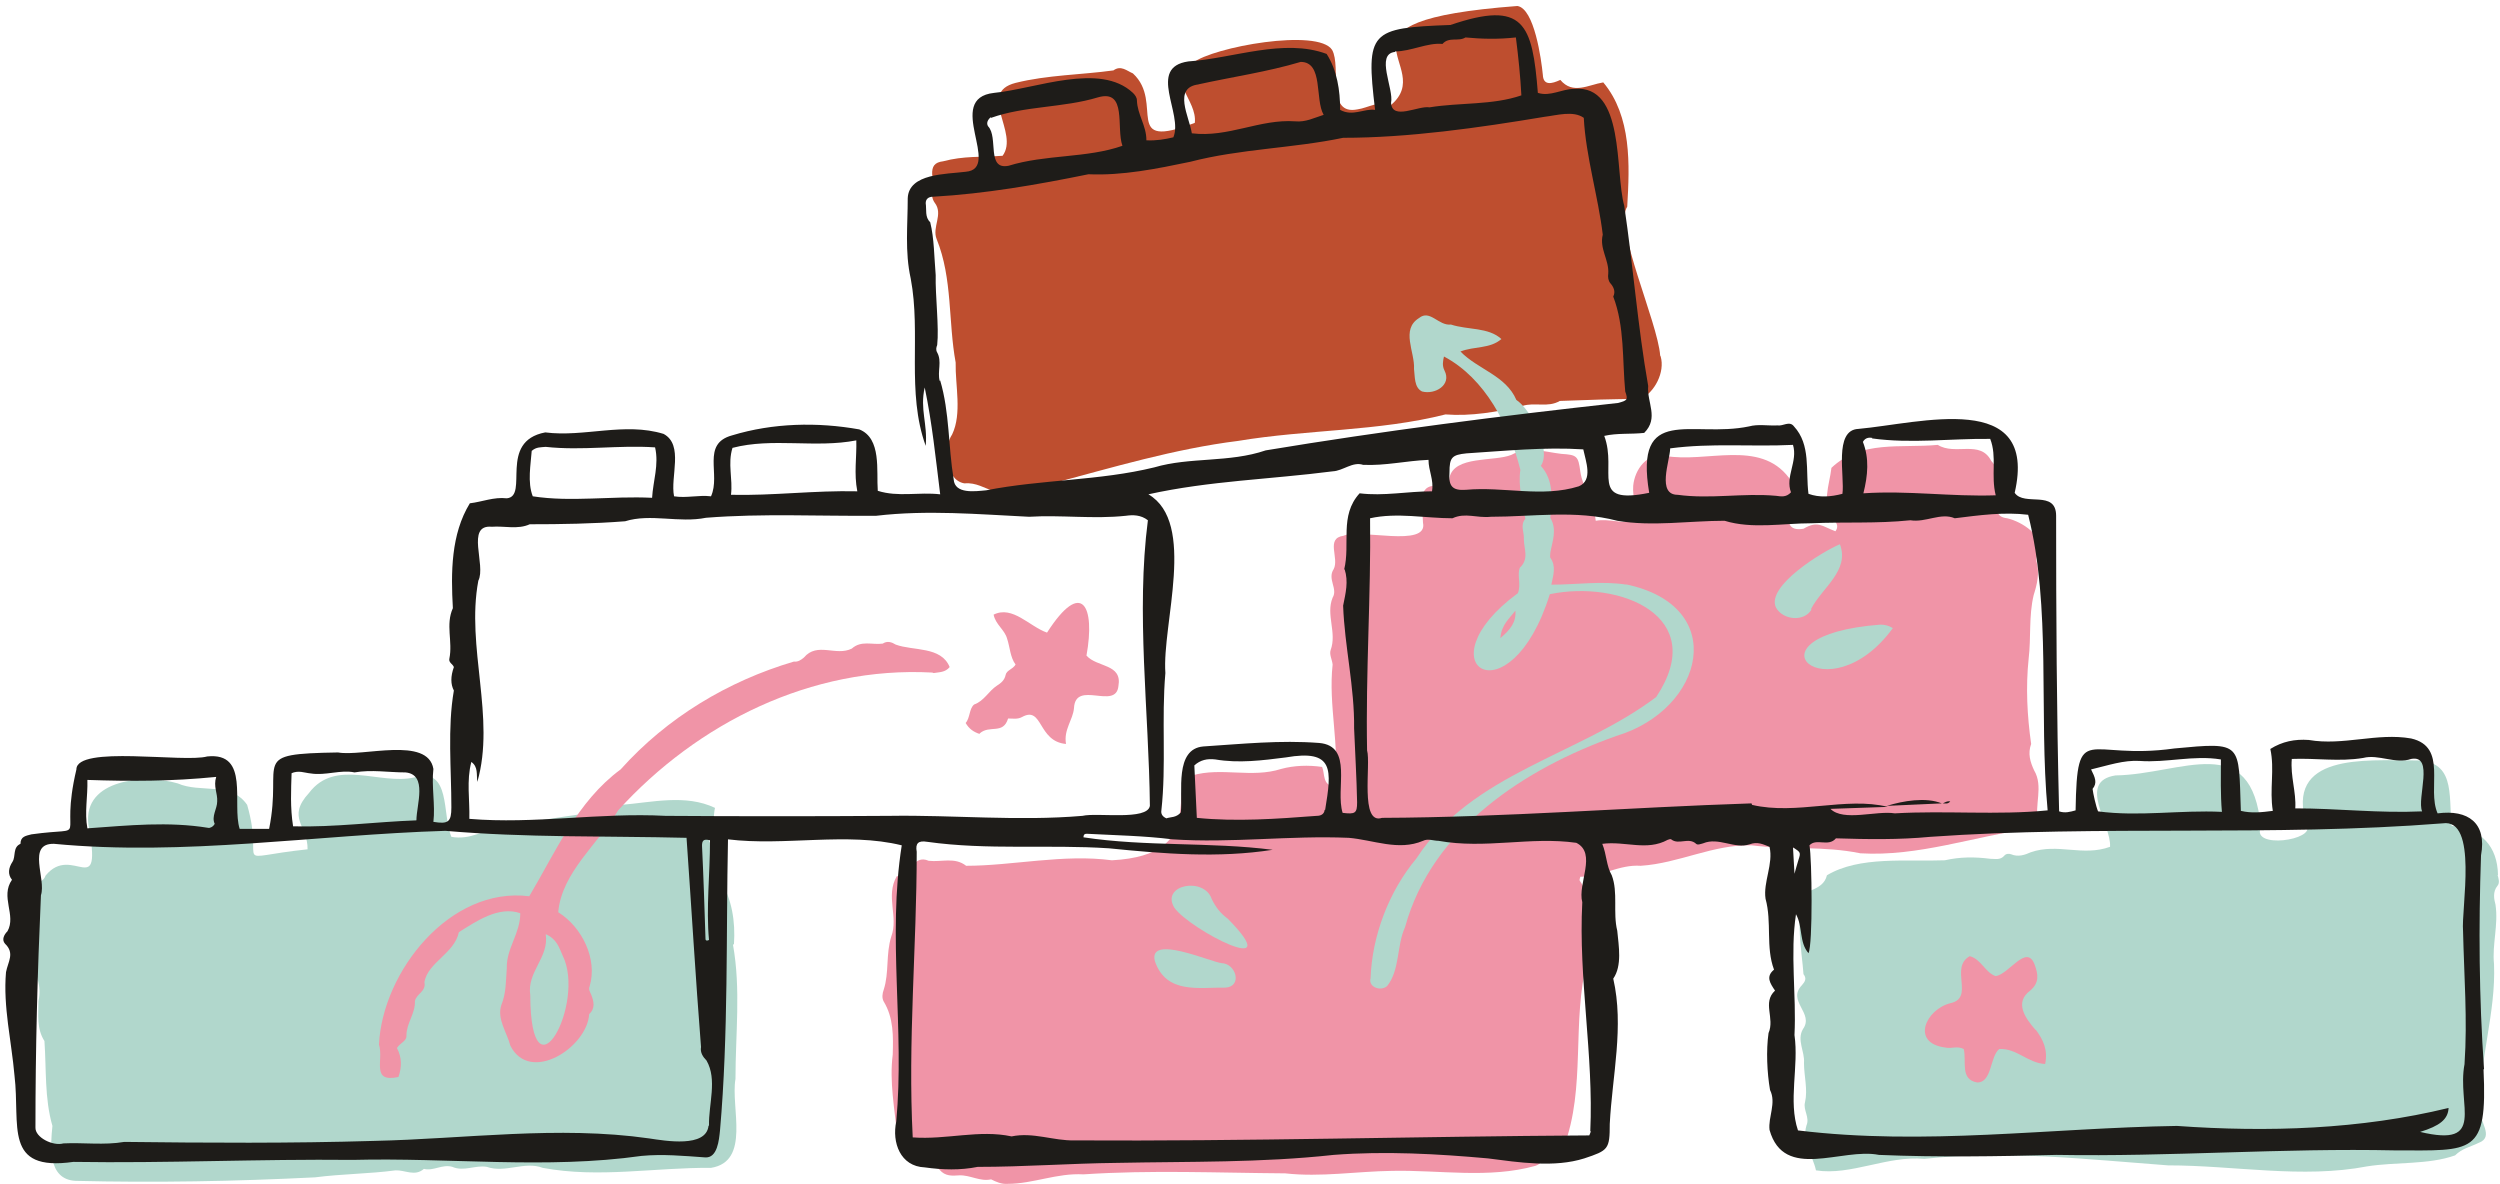 <?xml version="1.0" encoding="UTF-8" standalone="no"?><svg xmlns="http://www.w3.org/2000/svg" xmlns:xlink="http://www.w3.org/1999/xlink" fill="#000000" height="237.2" preserveAspectRatio="xMidYMid meet" version="1" viewBox="-0.6 -1.2 500.7 237.2" width="500.7" zoomAndPan="magnify"><g id="change1_1"><path d="m146.4,187.9c.3-4.6-.4-9-2.8-13-.5-.7-.9-1.5-.5-2.3.8-1.5.1-2.7-.8-3.9-.7-1-1.5-2.2-.8-3.2,1.1-1.6.7-3.3,1.1-4.9-5.9-2.8-12.6-1.1-18.8-.6-1.4.4-2.2,1.8-3.8,1.4-6.7.6-13.3,2-20.1,2.8-3.4.8-6.3,2.9-10.1,2.2-1.9-4.4,0-14.1-7.4-11.9-6.9,1.6-15.8-3.9-21.1,3.1-4.6,5-.2,6.6-.3,11.3-16.1,1.7-8.4,3.9-12.1-8.9-3.2-4.7-9.4-2.3-13.9-4.3-6.5-1.9-19-.9-17.9,8.2,2.9,15.9-3.2,3.6-8.6,10.3-.5,1.7-3.2,1.4-3.2,3.1.6,2.1,0,3.8-1.1,5.5-1.8,5.9,4.3,10.5,2.9,16.5,0,2.7-.4,5.5,1.2,8,.4,5.6,0,11.5,1.6,17-.4,4-1,10.7,4.6,11,15.9.4,32,.1,48-.7,5.4-.7,10.9-.7,16.1-1.4,1.9-.1,3.9,1.3,5.7-.3,1.9.5,3.7-1,5.7-.4,2.3,1,4.6-.4,6.9,0,3.7,1.3,7.6-1.2,11.2.2,11.2,2.1,22.4-.1,33.7,0,8-1.3,3.9-12.1,4.9-17.8,0-9,1.1-18-.5-26.9Z" fill="#b1d7cc"/></g><g id="change1_2"><path d="m499.7,174.1c-.1-5.9-3.4-9.3-9.3-9.9-.6-6.5.8-13.3-7.7-13.1-9.5,0-25.9-1.5-21.3,13,1.8,3-11.2,4.8-9.2.4-1.8-19.7-15.8-10.6-29.1-10.4-7.8,1.2-.8,9.8-1.1,14.3-5.5,2-10.5-.8-15.9,1.1-1.1.5-2.5,1-3.9.4-.5-.2-1.1-.1-1.4.3-.8.9-1.8.6-2.8.6-3.1-.4-6-.4-9.1.3-7.6.3-17.1-.9-23.6,3-.4,1.7-1.7,2.4-3.1,3-4,1.5-1.8,13-1.6,16.8.7.9.3,1.5-.3,2.2-3.1,3.2,2.5,5.6.2,8.8-1.3,2.2.4,4.5.2,6.8,0,2.6.8,5.3.2,7.9-.4,1.5,1,3,.3,4.6-1,3.3,1.3,6.1,1.9,9,7,1.1,14.3-3,21.7-2.3,16.2-1.8,32.6.1,48.8,1.3,13.3,0,26.9,2.7,39.9.2,5.6-.9,12.3-.3,17.6-2.2,1.4-1.4,3.1-1.7,4.7-2.5,3.3-1.2,0-4.4.3-6.8-.2-9.8,3.2-19.2,2.8-29-.4-4,.9-7.8.3-11.9-.3-1.1-.6-2.6.4-3.8.5-.6.2-1.5,0-2.2Z" fill="#b1d7cc"/></g><g id="change2_1"><path d="m406.3,164.3c.5,0,.9-.4,1.3-1-.8-3.2,1.1-7-.8-10.2-.8-1.7-1.3-3.4-.6-5.3-.8-5.6-1.1-11.4-.5-17.1.5-4.2,0-8.5,1-12.7.7-2.2,1.2-4.4.6-6.6-.2-.7,0-1.3.5-1.9,1-3.4-3.4-6.2-6.4-6.9-4.9-.5.8-7.2-3.2-11.5-2.2-4.3-7.2-1-10.7-3.2-7.3.7-15.4-1-21.3,4.6-.4,3.5-2.1,7.3.5,10.4.7.8.9,1.5.3,2.3-2.7-1-3.5-2.2-6.4-.5-6.2,1-.4-7.5-2.9-10.2-5.9-7.8-16.6-2.9-24.8-4.4-3.6-.7-6.1,2.7-6.4,6-.2,2.4.9,4.6.3,7-2.6.7-5.1-.5-7.8,0-.4-3.6-2.6-6.5-3.1-9.9-.4-3.1-.7-3.3-3.8-3.5-3.4-.4-6.7-1.6-10,.2-3.4,1.4-11.5.1-12.4,4.6,0,1.7-2,1.4-3.2,1.6-3.5.3-2.1,5-2.1,7.4,1.1,5.1-12.9,1.1-15.9,2.6-3.7.5-.8,4.5-2,6.7-1.3,2,.9,3.9-.2,5.7-1.4,3.4.9,7-.4,10.5-.3.9.3,1.9.4,2.9-.9,8.2,1.5,16.4.4,24.5-2.5-.4-1.9-2.5-2.5-4-2.8-.4-5.6-.3-8.2.4-5.9,1.9-12-.4-17.8,1.3-5.6,2.1,3.8,15.9-16.1,17-9.7-1.3-19.9,1.1-29.2,1.1-2.3-1.8-4.9-.7-7.5-1-3.2-1.4-3.6,3.1-6.4,3.1-2.3,4,.4,8.1-1.1,12.1-1.1,3.5-.4,7.2-1.5,10.6-.3.8-.4,1.7,0,2.4,2,3.3,1.9,7,1.8,10.6-.7,5.5.4,10.9.9,16.3-.3,2.6.9,4,3.5,4.5,1.7,0,1.9,2.1,3.6,1.9.5,0,1.1,0,1.4.4,1.1,1.3,2.5,1.2,3.9,1.1,2.2-.1,4.2,1.3,6.4.8,1,.5,2.1,1,3.3.9,5.1,0,9.9-2.2,15.2-1.9,13.5-.9,26.9-.3,40.4-.2,7.1.8,14.3-.4,21.4-.5,9.5-.2,19.4,1.6,28.7-1,2.6-.8,2.2-4.9,5.7-3.8,4.5-11.9,1.5-25,4.7-37.3,1.1-2.7-1-5.7.5-8.3-.3-2.5-.4-5.5-2-7.7-.1-.1,0-.5.1-.8,4.3,0,7.8-2.5,12.1-2.2,7.7-.5,14.5-4.3,22.2-4.1,7.2.9,14.5.1,21.8,1.6,11.6.7,22.8-3.4,34.3-5Z" fill="#f094a7"/></g><g id="change2_2"><path d="m186.4,133.6c1.1-.2,2.3-.1,3.2-1.2-1.7-4.2-7.3-3.2-10.8-4.5-.8-.5-1.7-.8-2.6-.2-2.1.3-4.3-.7-6.2,1-3.2,1.6-6.9-1.4-9.6,1.8-.6.5-1.2.9-2,.8-13.2,3.9-25.4,11.2-34.7,21.6-8.7,6.4-13,16.5-18.3,25.4-15.9-2-29.4,15.1-30.1,29.7,1,3.1-1.7,7.7,3.9,6.5.7-2,.7-3.9-.3-5.8.7-1.1,2-1.4,1.9-2.5,0-2.5,1.8-4.4,1.7-6.9.3-1.5,2.3-1.9,1.9-3.8.7-4,6-5.7,6.9-10,3.5-2.2,8-5.3,12.3-3.8,0,4.1-2.8,7-2.7,11-.2,2.5-.1,5-1.1,7.4-.9,2.8,1.1,5.4,1.8,8.1,3.9,7.8,15.4.4,15.8-6.3,1.3-1.2.9-2.6.4-3.9-.2-.5-.6-1-.3-1.7,1.6-5.4-1.5-11.8-6.3-14.8.7-8,8.1-13.8,12-20.4,15.9-17.5,38.7-28.9,62.9-27.6Zm-74.3,56.6c4.7,9.5-6.4,30.1-6.5,7.9-.7-4.7,3.8-7.5,3.1-12.2,2.3,1,2.7,2.8,3.4,4.3Z" fill="#f094a7"/></g><g id="change2_3"><path d="m195.6,145.7c2-1.8,4.7.3,5.7-3,1,0,1.9.2,2.8-.3,4.2-2.3,3.1,4.9,8.8,5.4-.5-2.9,1.4-4.8,1.6-7.2.3-5.7,8.4.5,8.9-4.4.8-4.5-4.3-3.7-6.4-6.1,1.8-9.9-.9-15.5-7.9-4.6-3.5-1.2-6.9-5.5-10.7-3.6.4,2,2.2,3,2.7,4.8.6,1.8.6,3.7,1.7,5.2-.6,1-1.8,1.1-2,2.1-.2,1-.9,1.6-1.7,2.1-1.7,1.1-2.6,3.1-4.6,3.8-1,.8-.8,2.7-1.7,3.7.7,1.2,1.6,1.8,2.8,2.2Z" fill="#f094a7"/></g><g id="change2_4"><path d="m407.1,205.1c-2.1-2.4-4.3-5.5-1.1-7.9,1.9-1.6,1.6-3.3.9-5.2-1.6-4.3-5.1,1.9-7.8,2.3-2.1-.7-2.9-3.4-5.2-4-4.1,2.3,1,8.3-3.8,9.4-5,1.2-8.1,8-1.1,8.9,1.3.3,2.3-.4,3.7.3.6,2.5-.8,6.1,2.7,6.7,3,0,2.5-5.1,4.4-6.7,3.5-.2,5.7,2.8,9.2,3,.6-2.8-.4-4.9-1.9-6.9Z" fill="#f094a7"/></g><g id="change3_1"><path d="m331.9,70c-.5-6.7-9.3-25.9-6.6-29.8.5-8.4.9-18.1-4.8-24.9-3,.5-6.1,2.5-8.6-.5-1.7.8-3.4,1.2-3.5-1-.3-3.1-1.7-13.3-5.1-13.8-40.8,3.1-15.6,11.8-25.4,19.9-2.1-1.1-4.5.5-6.6.8-6.4,1.3-3.2-8.5-5.1-11.9-2.8-4.4-23.9-.6-27.9,2.6-5.4,3.7.9,7.3.4,12-14.8,5.7-6-4-12.4-9.9-1.2-.5-2.4-1.7-3.9-.6-6.5.9-13.2.9-19.6,2.5-7.8,2,.8,10-2.6,14.6-4.3.3-7.8,0-11.9,1.1-1.7.2-2.3,1-2.2,2.7.5,1.9-.7,3.9.5,5.6,1.8,2.3-.6,4.9.4,7.3,3.2,7.9,2.3,16.6,3.8,24.7-.1,4.6,1.3,10.2-.7,14.4-1.8,2.6-1.4,9.1,2.4,9.8,2.5-.2,4,1,6.1,1.6,1.7-.4,3.3-1.1,5.1-.3,2.2-1,3.7-1.4,6.2-1.2,12.4-3.3,24.7-7,37.5-8.6,13.8-2.3,28.1-1.9,41.5-5.3,5.1.4,10.4-.5,15.4-1.7,2.5-.8,5.1.4,7.5-1,5.4-.2,10.8-.4,16.2-.4,2.8-1.3,4.9-5.4,4-8.5Z" fill="#be4e2f"/></g><g id="change1_3"><path d="m325.2,115.9c-5-.8-10,0-15.1,0,.4-1.9,1-3.7-.2-5.4-.1-.2,0-.6,0-1,.4-2.3,1.4-4.6,0-7,.3-3.6.8-7.4-1.9-10.4,2.2-3.2-2-11.3-4.9-13.2-2.1-4.9-7.7-6.1-11.2-9.7,2.8-1.1,5.9-.5,8.2-2.5-2.6-2.4-6.8-1.8-10.1-2.9-2.5.3-4.2-3.1-6.4-1.3-3.7,2.3-.8,6.8-1,10.2.2,1.5,0,3.7,1.6,4.5,2.6.7,6-1.3,4.5-4.2-.5-1-.3-1.9-.1-2.8,8.3,4.4,13.1,13.9,15.3,22.7-.5,3.3.5,6.7,1,9.8-1.1,1.3-.2,2.7-.3,4.1,0,1.9,1.1,3.9-.8,5.7-.6,1.4.3,3.4-.4,5.1-19.6,14.4-1.6,25.9,6.4.2,14-2.9,32.1,4.4,21.3,20.6-15.5,11.7-36.9,15.2-48,32.3-5.6,6.7-8.9,15.6-9.2,24-.5,1.8,2,2.7,3.3,1.6,2.6-3.2,1.9-8.1,3.6-11.8,5.4-19.7,24-31.8,42.3-38.3,17.7-5.3,22.8-26.1,1.8-30.4Zm-25.3,10.7c.2-2.7,1.8-3.9,3-5.5.2,2.3-1,3.8-3,5.5Z" fill="#b1d7cc"/></g><g id="change1_4"><path d="m362.1,120.8c2.2-4.3,7.8-7.7,5.8-13-3.4,1.4-14.9,8.4-12.8,12.7,1.4,2.5,5.6,2.9,7.1.4Z" fill="#b1d7cc"/></g><g id="change1_5"><path d="m376,123.9c-28.6,2.2-10.5,18.5,2.5.7-.8-.5-1.6-.7-2.5-.7Z" fill="#b1d7cc"/></g><g id="change1_6"><path d="m244.1,191.7c-2.2-.2-14.8-5.9-13.4-.4,2.3,6.7,8.9,5.2,14.2,5.3,3.4-.3,2-4.9-.9-4.9Z" fill="#b1d7cc"/></g><g id="change1_7"><path d="m245.3,182.8c-1.5-1.1-2.4-2.3-3.2-3.9-1.5-4.6-10.3-2.9-7.5,1.7,3.1,4.4,22.9,14.6,10.7,2.2Z" fill="#b1d7cc"/></g><g id="change4_1"><path d="m496.9,212.9c-1-14.2-1.1-28.6-.6-42.8,1.2-6.5-2.6-9.2-8.7-8.4-2.2-5,2.1-13.3-5.3-15-6.8-1.2-13.6,1.5-20.5.3-2.8-.2-5.3.3-7.7,1.8.9,4.1-.2,8.1.5,12.4-2.3.3-4.3.5-6.4,0-.5-13.7.5-13.8-13.3-12.5-17.7,2.5-19.5-5.9-19.8,12.4-1.1.3-2.1.6-3.3.2-.5-19.7-.6-39.5-.6-59.2,0-5.3-6.4-1.8-8.3-4.6,4.8-20.8-19-13.9-31.3-12.8-5,.2-2.7,9.6-3.2,13-2.3.6-4.6.8-6.8,0-.6-4.7.5-9.8-2.9-13.5-.9-1.2-2.2,0-3.3-.2-1.9.1-3.9-.3-5.7.2-11.5,2.4-23-4.6-20,13.3-12.2,2.5-6.3-4.2-9-11.4,2.6-.6,5.3-.3,8-.6,3-3,.5-6.1.8-9.4-2.1-11.9-3-24-4.8-36.1-1.9-6.8.2-24.3-10-23.4-2.5,0-4.8,1.6-7.3.8-1.1-13.9-2.8-18.6-17.5-13.6-16.1.6-17,1.2-15.1,17-2.2-.3-4.5,1.4-7,0,0-3.9-.6-7.9-2.7-11.2-8.6-3.2-18.7.9-27.7,1.5-8.3,1.2-1,10.5-3,15.2-1.7.4-3.4.7-5.4.6,0-3-1.8-5.1-1.9-8,0-.6-.4-1.1-.8-1.5-6.6-6.2-19.5-.8-27.8,0-10.1,1.1,1.7,15.2-5.7,15.8-3.9.5-11.4.3-11.6,5.3,0,5.4-.6,10.7.6,16.1,2.1,11.1-.9,22.7,3,33.5.4-4.5-1.2-7.3-.2-11.7,1.5,7.2,2.2,14.2,3.1,21.4-4.3-.5-8.4.6-12.5-.7-.3-4,.8-10.5-3.7-12.3-8.4-1.5-17.3-1.3-25.5,1.2-6.2,1.7-2.2,7.8-4.2,12.2-2.5-.3-4.9.4-7.4,0-.8-3.9,2-10.3-2.1-12.5-7.8-2.4-15.9.7-23.7-.3-9.5,1.8-3.2,12.8-7.7,13.2-2.6-.3-4.9.7-7.4,1-3.8,6.2-3.8,13.9-3.4,21-1.5,3.3,0,6.7-.7,10.1-.2.8.7,1.1.9,1.7q-1,2.8,0,4.7c-1.3,7.5-.5,15.7-.5,23.4,0,2.9-.6,3.4-3.6,2.9.4-3.4-.4-7.1,0-10.6-1.1-6.6-14.2-2.4-19.1-3.3-18,.3-11,1.4-13.8,15.3h-5.9c-1.6-5,2.1-15.4-6.5-14.5-4.6,1.3-26.2-2.3-26.2,2.6-3.6,15.3,3.2,11.3-9,13-1.1.3-2.2.4-2.2,1.9-1.6.7-.9,2.5-1.6,3.6-.8,1.2-1,2.5-.1,3.6-2.4,3.4.9,7.1-.9,10.3-.7.7-1.2,1.7-.5,2.5,2,1.9.6,3.6.2,5.7-.6,6.9,1.1,13.8,1.7,20.7,1.2,10-2.3,19.3,11.8,17.3,18.6.3,37.3-.6,56-.4,19.2-.5,38.7,1.9,57.8-.8,4.2-.4,8.5,0,12.7.3,2.5.2,2.8-3.5,3-5.4,1.7-19.3,1.2-39.4,1.6-58.3,11.3,1.4,23.9-1.5,34.8,1.2-2.9,18.3.6,36.9-1.1,55.3-.9,4.2.8,9,5.7,9.2,3.6.5,7.1.6,10.6-.1,9.3,0,18.6-.7,27.9-.8,14.5-.3,28.8,0,43.4-1.6,10.3-.8,20.9-.2,30.9.7,6.2.8,13.3,1.9,19.3,0,4.8-1.6,5.1-1.8,5.1-6.9.5-9.7,2.9-19.5.7-29.1,1.8-2.6,1.1-6.5.8-9.6-.9-3.6.2-7.7-1.1-11.1-1.1-1.9-1-4.1-1.9-6.3,4.6-.6,8.9,1.5,13.1-.8.2-.1.6-.2.7-.1,1.5,1.2,3.5-.5,5,.9.3.3,1,0,1.4-.1,3.1-1.3,6.3,1.2,9.3.2,1.6-.6,2.7,0,4,.5.8,3.4-1.3,7.1-.8,10.4,1.3,4.7,0,9.7,1.7,14.2-1.7,1.4-.8,2.7.2,4.2-2.6,2.4,0,5.5-1.3,8.5-.5,3.5-.3,7.9.3,11.4,1.3,2.6-.4,5.4-.1,8,2.9,10.3,14.5,3.5,21.9,5,11.8.5,23.8.3,35.6,0,22.6.4,45.2-1.4,67.9-.9,15.5,0,18.4,1,17.6-16.2Zm-38.5-62.1c4.8-.2,9.5.6,14.3-.2,3.1-.8,6.5,1.3,9.6.2,4.7-.9,1.1,7.9,2.2,10.5-8.7.4-16.8-.6-25.4-.6.2-3.3-1-6.4-.7-9.9Zm-30.5.4c5.5.4,10.8-1.2,16.3-.3,0,3.6-.1,6.9.2,10.5-8.4-.4-16.6,1-24.8-.1-.4-.9-1-3.6-1.1-4.5,1-1.2.5-2.3-.3-3.9,3.4-.8,6.5-1.9,9.8-1.7Zm-53.6-64.6c7.9,1.1,15.8,0,23.7.1,1.4,3.6.1,7.3,1.1,11.3-9,.3-17.6-1-26.5-.4.9-3.6,1.2-7-.1-10.3.5-.9,1.3-.9,1.9-.8Zm-40.4,2c8.3-1.1,16.3-.3,24.6-.7,1,3.3-1.6,6.4-.4,9.5-1,1.1-2.1.8-3,.7-6.6-.6-13.1.7-19.7-.2-4.2,0-1.6-6.7-1.5-9.2Zm-55.1-79.5c3.2,0,6.5-1.8,9.5-1.5,1.3-1.5,3.2-.4,4.6-1.3,3.2.3,6.5.4,10.1,0,.5,3.9.9,7.8,1.1,11.6-5.8,2-12.3,1.4-18.4,2.4-2.2-.4-7.5,2.7-7.7-.9.6-2.8-3.2-9.8.8-10.2Zm-39.4,6.6c6.8-1.5,13.8-2.5,20.5-4.5,4.6,0,2.8,7.5,4.6,10.6-1.9.6-3.6,1.5-5.7,1.3-7.1-.5-13.4,3.3-20.7,2.4-.5-3.3-3.9-9.2,1.4-9.8Zm-41.5,6.7c6.7-2.4,14.5-2,21.4-4.1,5.9-1.7,3.6,6.1,4.9,9.7-7.1,2.5-15.4,1.7-22.8,4-4.5.9-2-5.7-4.1-7.9-.4-.6-.1-1.3.5-1.8Zm-10.3,52.7c-.5-1.9.5-3.9-.5-5.7-.3-.5-.2-1,0-1.5.4-3.5-.4-10-.3-14-.3-3.5-.3-7.4-1.1-10.6-1.1-1-.7-2.5-.9-3.8,0-.8.5-1.3,1.5-1.3,10.5-.6,20.8-2.4,31.1-4.5,6.8.3,13.7-1.1,20.4-2.5,10-2.6,20.6-2.7,30.6-4.8,13.1,0,27.1-2,40.3-4.2,2.5-.3,5.8-1.3,7.9.2.4,7.7,2.9,15.8,3.8,23.4-.7,2.8,1.3,5.1,1.1,7.8-.1.7,0,1.4.4,1.9.7.8,1.1,1.7.6,2.7,2.3,6,1.8,12.7,2.4,19,.6,1.7.4,1.8-1.4,2.3-23.6,2.6-47.1,5.6-70.6,9.5-7.3,2.5-15.2,1.3-22.3,3.4-11,2.7-22.5,2.4-33.7,4.6-2.2.2-6.3.8-6.5-2.2-1.1-6.6-.8-13.4-2.7-19.8Zm128,21.1c-7.3,2.3-15.1,0-22.6.7-2.8.2-3.5-.8-3.3-3.5,0-3,.5-3.5,3.4-3.8,7.8-.5,15.6-1.3,23.4-.8.5,2.4,2,6.2-.9,7.4Zm-46.9,16.6c.8,2.5.2,4.8-.3,7.3.3,8.2,2.3,16.3,2.2,24.6.2,4.9.5,9.8.6,14.8,0,2.2-.4,2.4-2.9,2.1-1.5-4.8,2.2-13.4-4.7-14-7.8-.6-15.5.2-23.2.7-5.8.5-4.1,9.1-4.5,13.2-.9,1.1-2.1.9-2.9,1.2-.9-.4-1.1-1-1-1.6,1-9.1,0-18.3.8-27.5-.7-9.8,6.3-30.1-3.4-35.8,12.2-2.7,24.5-3,36.9-4.6,2.1-.1,4-2,6.1-1.3,4.5.2,8.5-.8,13.1-1,0,2.2,1.1,4,.7,6.3-4.9,0-9.7,1-14.5.4-4.1,4.5-1.8,10.1-3.1,15.3Zm-4,48.2c-.1.9-.8,1.2-1.6,1.2-7.9.6-16.1,1.2-24,.4-.2-3.5-.3-7-.5-10.5,1.2-1.1,2.6-1.4,4.2-1.2,4.7.8,9.4.2,14.1-.4,9.8-1.7,9.2,2.5,7.9,10.5Zm-118.6-72.5c8-2.1,16.6.1,24.8-1.5.1,3.4-.5,6.6.2,10.2-8.6-.2-16.9.9-25.3.7.4-3.2-.7-6.2.3-9.4Zm-40.2.6c.9-.8,1.8-.7,2.8-.8,7.3.8,14.6-.4,21.9.1.8,3.5-.4,6.7-.6,10.1-8.2-.4-16.2.9-23.9-.3-1.1-2.8-.4-6.4-.2-9.2Zm-48.2,64.6c1.5-.7,2.7-.1,3.9,0,3,.5,6-.8,8.8-.2,3.4-.6,6.8,0,10.2,0,4.5.4,2.2,6.5,2.2,9.6-8.2.3-16.3,1.4-24.7,1.2-.6-3.8-.4-7.3-.3-10.7Zm-40.9,1.3c8.9.3,16.8.3,25.9-.6-.6,1.9.3,3.3.2,4.9,0,1.5-1.2,3-.5,4.5-.3.6-1,.9-1.3.8-8-1.3-15.8-.5-24.2.1-.6-3.2.1-6.4,0-9.7Zm124.5,69.3c-.5,4.4-8.6,3-11.9,2.5-18.2-2.6-36.8.1-55.1.5-16.7.5-33.3.4-50,.2-4.1.7-8.2.1-12.2.3-2.1.6-5.7-1.2-5.6-3.2,0-15.6.4-31,1.1-46.5,1.1-3.3-2.9-10.4,2.6-10.3,26.2,2.5,52.3-1.8,78.4-2.6,16.1,1.4,32.2,1,48.3,1.4,1,14.2,1.8,27.9,2.9,41.9-.2,1.1.4,2,1.1,2.7,2.2,3.8.4,8.8.5,13Zm.2-37.3c-.7.4-.8,0-.8-.1-.2-6.2-.4-12.5-.7-18.7,0-.9.2-1.5,1.6-1.1,0,6.8-.8,13.5-.2,20Zm35.9-24.8c-15,.1-29.7.1-44.7,0-13.2-.7-26.3,1.7-39.3.6.1-3.9-.6-7.6.4-11.4,1.4,1,1,2.5,1.2,4,3.7-12.9-2.3-27,.2-40.3,1.6-3.1-2.6-11.3,2.7-10.8,2.5-.2,5.2.6,7.6-.5,6.2,0,12.7-.1,19.1-.6,5.1-1.6,10.8.4,16.2-.7,11.4-.9,22.6-.3,34.1-.4,10.2-1.2,20.4-.3,30.6.2,6.4-.4,12.9.5,19.4-.2,1.4-.2,3-.2,4.4.9-2.4,18.5.2,38.3.4,57.2-.5,3-10.6,1.3-13.5,2-12.9,1.1-25.8-.2-38.6,0Zm140.6,63.1c0,.3-.2.6-.3.9-34.2.2-68.8,1.2-103.1,1-4.2.1-8.3-1.7-12.6-.8-6.5-1.4-13,.7-19.8.2-1-19.3.8-38,.8-57.2-.3-1.7.3-2.3,2.1-2,12.1,1.7,24.3.5,36.4,1.3,10.9,1.1,21.9,2,32.8.3-12.5-1.6-25.4-.6-37.9-2.5,0-.8.5-.7.9-.7,5.6.3,11.3.4,16.9,1.1,11.8.8,23.5-.8,35.3-.3,4.9.4,10,2.7,14.9.6,1-.5,2.1,0,3.1,0,9.4,1.7,18.4-.9,27.6.4,4.2,2.1.2,8.2,1.2,11.9-.8,15.3,2.3,30.6,1.6,45.9Zm32.2-65.6c-24.6.8-49.3,2.8-74,2.9-4.5,1.5-2.2-10.8-3-13.5-.3-15.6.8-31.2.6-46.5,5.4-1.2,11.1,0,16.5,0,2.6-1.2,4.8,0,7.7-.3,8.3,0,17-1.4,25.3.8,7,1.2,14.5,0,21.5,0,5.5,1.7,11.7.5,17.4.5,6.6-.3,13.1.1,19.8-.6,3.1.5,6.1-1.6,8.9-.4,4.8-.6,9.9-1.3,14.7-.7,4.7,18.5,2.1,39.8,3.9,59.2-10.1,1-20.4,0-30.6.6-3.7-.6-10.3,1.7-12.9-.9,3.9-.1,7.7-.3,11.5-.4h0c-8.4-2.1-18.3,1.7-27.2-.4Zm9.4,11.3c-.3.9-.5,1.8-.8,2.8-.1-1.7-.2-3.4-.3-5.3,1.5,1,1.6,1,1.1,2.5Zm133.4,40.9c-1.6,8.3,4.5,16.8-8.9,13.6,3.9-1.2,5.6-2.5,5.7-4.8-17.6,4.3-36.2,4.9-54.4,3.6-25.4.4-50.5,4-75.9.9-2-5.9.2-12.8-.7-19.1.4-8.1-.9-16.3.3-24.2,1.4,2.5.6,5.6,2.5,7.8.9-1.7.7-19,.2-21.6,1.4-1.5,3.8.4,5.3-1.4,6.3.2,12.7.3,18.9-.3,34-2.4,68.5,0,102.6-2.7,7.2-1.1,3.7,17.1,4.1,21.6.2,8.8.9,17.8.3,26.5Z" fill="#1e1c19"/></g><g id="change4_2"><path d="m388.3,159.7c-3.2-1.3-7.8-.5-11,.5,3.7-.2,7.3-.3,11-.5Z" fill="#1e1c19"/></g><g id="change4_3"><path d="m388.3,159.7c0,0,.2,0,.2,0,0,0-.2,0-.2,0Z" fill="#1e1c19"/></g><g id="change4_4"><path d="m388.3,159.7s0,0,0,0c0,0,0,0,0,0Z" fill="#1e1c19"/></g><g id="change4_5"><path d="m390,159.3c-.7-.1-1,.2-1.5.4.5,0,1,.2,1.5-.4Z" fill="#1e1c19"/></g></svg>